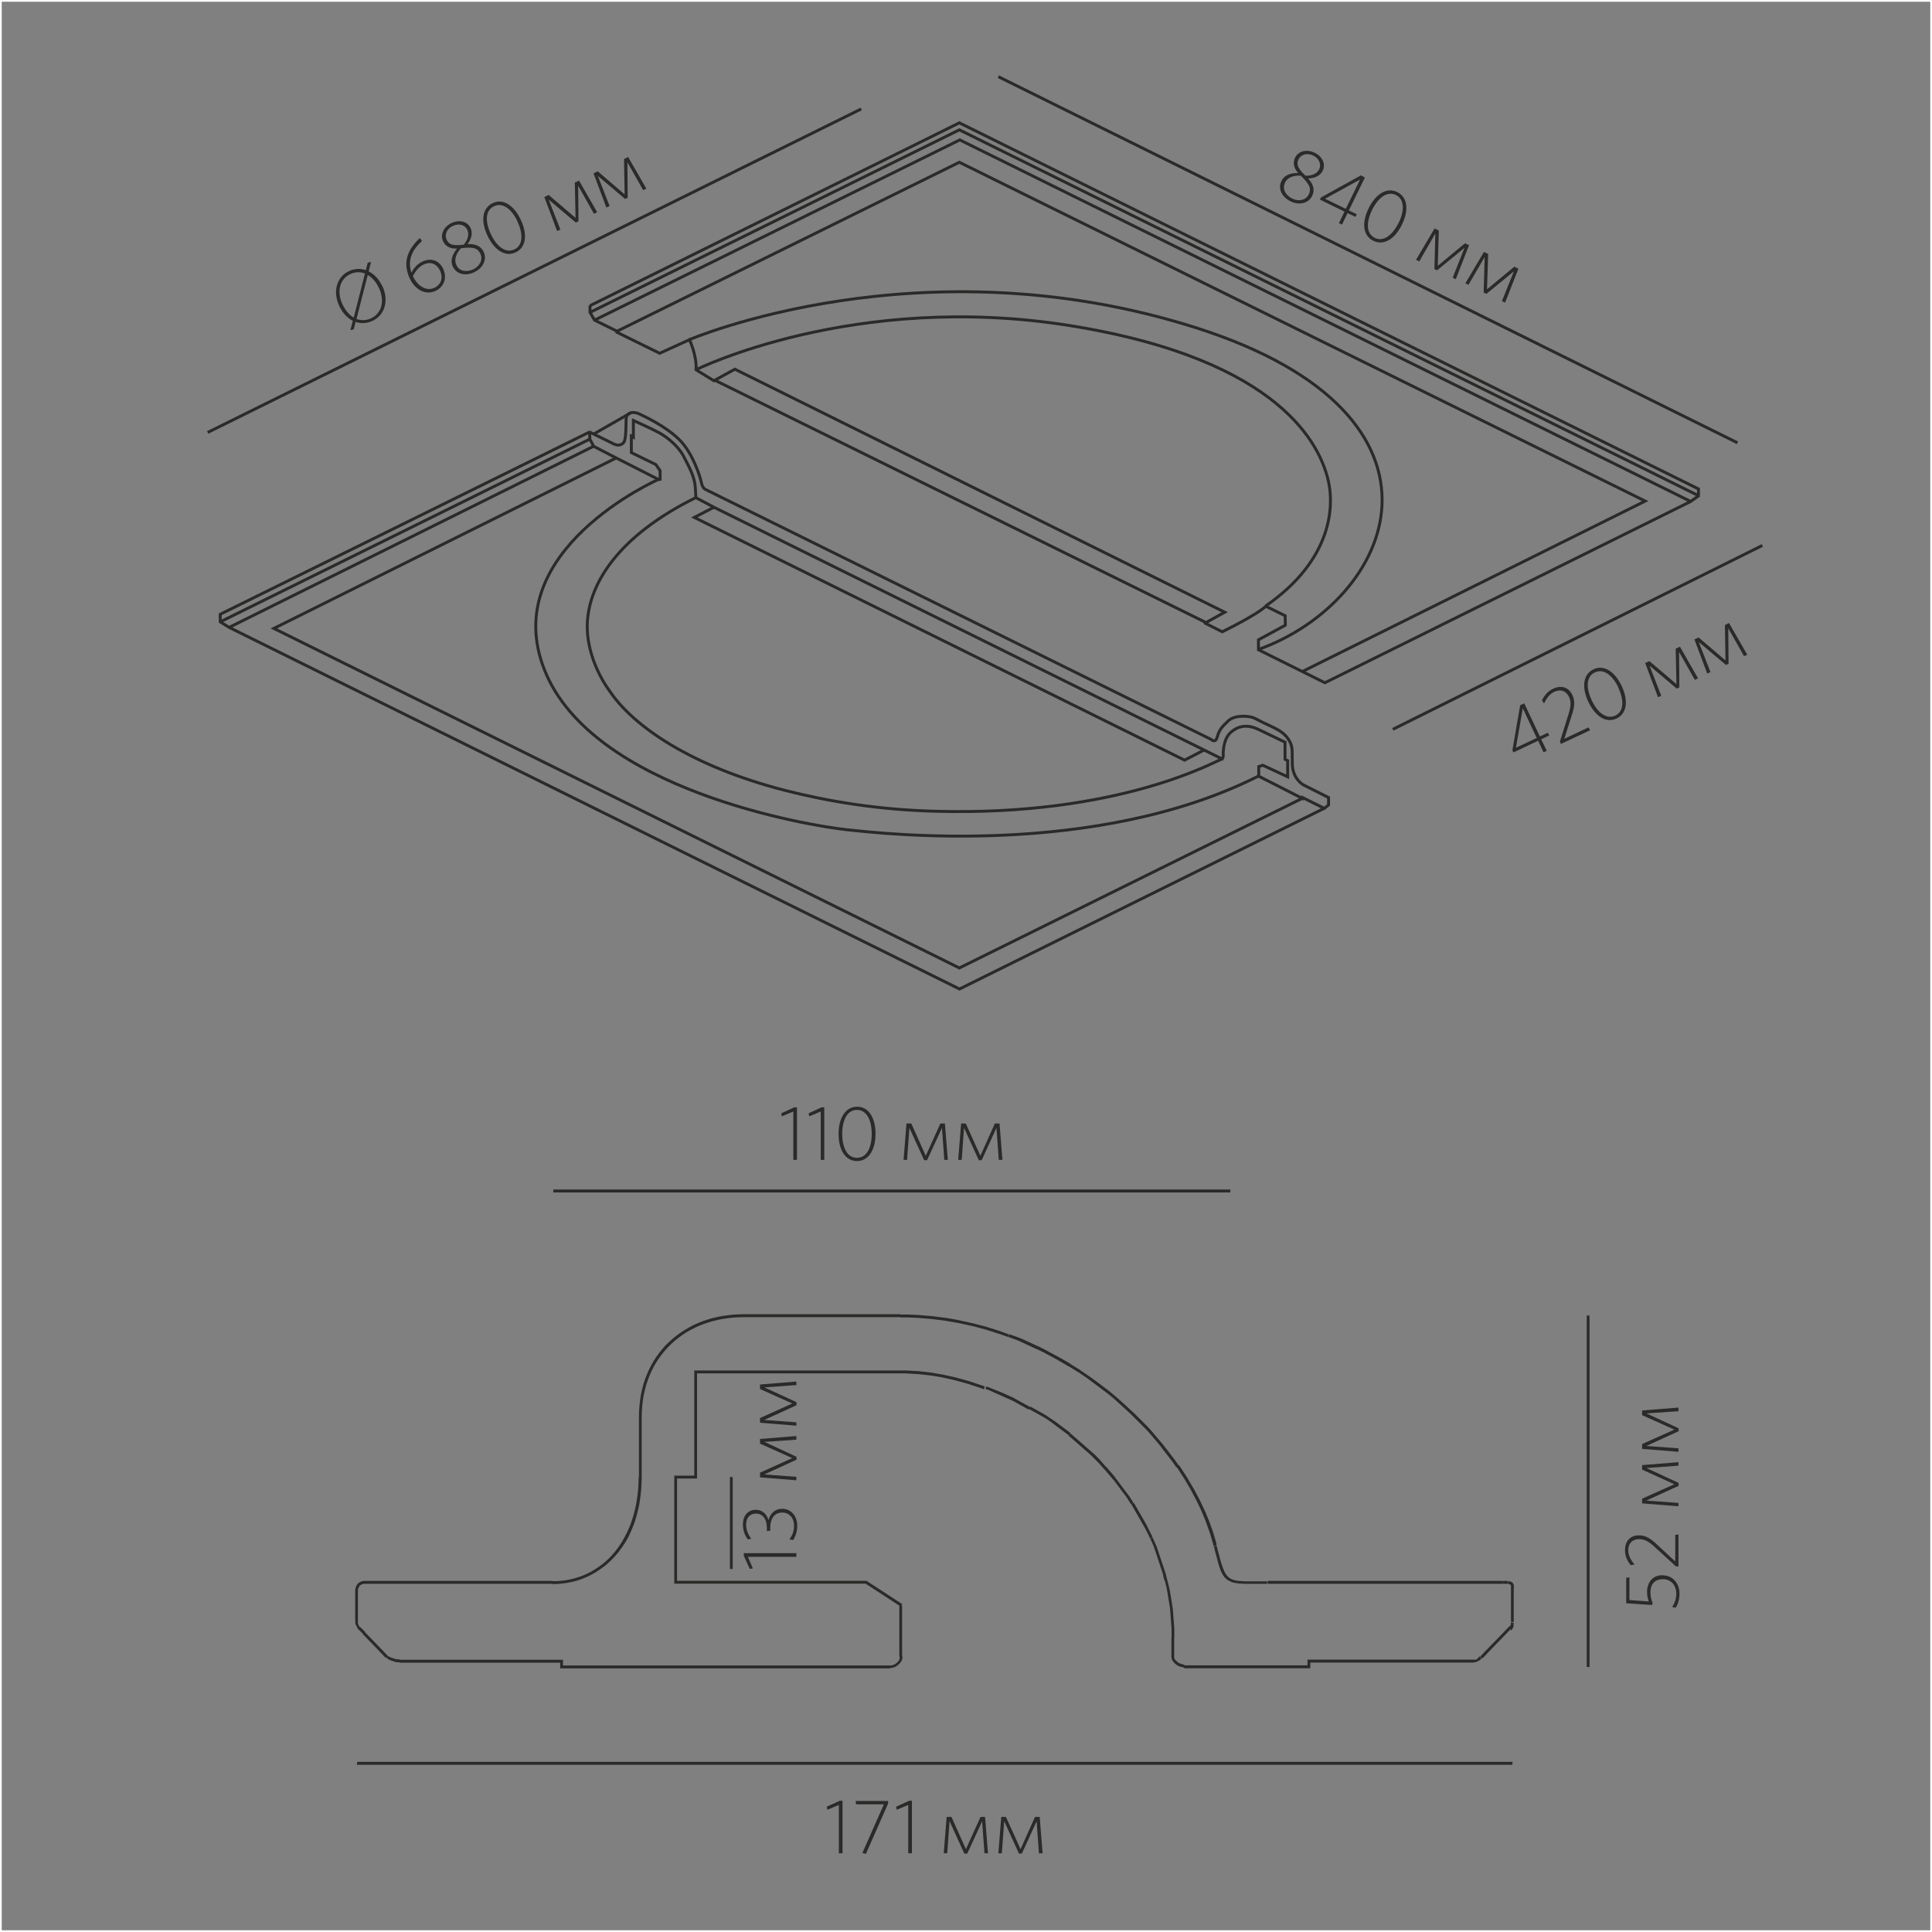 <?xml version="1.0" encoding="UTF-8"?>
<!DOCTYPE svg PUBLIC "-//W3C//DTD SVG 1.1//EN" "http://www.w3.org/Graphics/SVG/1.1/DTD/svg11.dtd">
<!-- Creator: CorelDRAW X6 -->
<svg xmlns="http://www.w3.org/2000/svg" xml:space="preserve" width="132.292mm" height="132.292mm" version="1.1" style="shape-rendering:geometricPrecision; text-rendering:geometricPrecision; image-rendering:optimizeQuality; fill-rule:evenodd; clip-rule:evenodd"
viewBox="0 0 13229 13229"
 xmlns:xlink="http://www.w3.org/1999/xlink">
 <rect x="0" y="0" width="13229" height="13229" fill="#808080" stroke="none"/>
 <defs>
  <style type="text/css">
   <![CDATA[
    .str0 {stroke:#2B2A29;stroke-width:20}
    .str1 {stroke:white;stroke-width:23.81}
    .fil0 {fill:none}
    .fil3 {fill:none;fill-rule:nonzero}
    .fil2 {fill:#2B2A29;fill-rule:nonzero}
    .fil1 {fill:#2B2A29;fill-rule:nonzero}
   ]]>
  </style>
 </defs>
 <g id="Слой_x0020_2">
  <g id="_1019822592">
   <path class="fil0 str0" d="M4037 2958l2 49 26 49 155 80 289 147 11 -1 0 -59 -29 -42 -168 -82 0 -113 14 8 0 -115c0,0 131,59 180,86 49,27 128,89 165,161 37,72 75,140 79,211 4,71 4,71 4,71l125 66 3479 1723c0,0 8,-12 7,-25 -1,-13 -2,-108 49,-155 51,-47 114,-60 193,-22 79,38 181,87 181,87l0 117 18 9 0 111 -170 -79 -28 9 0 66 299 152 1 -6 149 74 29 -23 0 -51c0,0 -144,-73 -169,-85 -25,-12 -76,-58 -79,-140 -3,-82 6,-118 -19,-161 -25,-43 -51,-67 -133,-105 -82,-37 -88,-45 -116,-56 -27,-11 -124,-22 -171,22 -47,44 -63,66 -75,110 -12,44 -36,21 -42,17 -6,-4 -3453,-1707 -3465,-1713 -11,-6 -22,-24 -26,-48 -4,-24 -56,-202 -155,-296 -98,-94 -242,-158 -268,-171 -25,-13 -92,-26 -92,41 -1,67 -1,142 -19,157 -18,16 -38,22 -73,3 -35,-18 -161,-79 -161,-79z"/>
   <line class="fil0 str0" x1="4317" y1="2828" x2="4065" y2= "2972" />
   <polyline class="fil0 str0" points="4037,2958 1508,4206 1508,4258 1569,4296 6570,6772 9069,5534 "/>
   <polyline class="fil0 str0" points="8918,5466 6569,6628 1875,4303 4219,3136 "/>
   <line class="fil0 str0" x1="4038" y1="3007" x2="1508" y2= "4258" />
   <line class="fil0 str0" x1="1569" y1="4296" x2="4064" y2= "3056" />
   <polyline class="fil0 str0" points="4889,3473 4754,3543 8111,5205 8246,5135 "/>
   <path class="fil0 str0" d="M4508 3283c0,0 -1106,486 -779,1306 327,821 1818,1066 2067,1092 249,27 1709,195 2823,-368"/>
   <path class="fil0 str0" d="M4765 3407c-539,266 -729,593 -743,852 -14,259 152,472 152,472 163,244 563,517 1201,681 294,75 638,133 1033,143 1250,34 1910,-340 1962,-360"/>
   <path class="fil0 str0" d="M4040 2091l0 48 31 53 154 76 -1 7 293 144 204 -93c0,0 52,110 45,206l122 75 12 -1 3348 1652 4 9 117 59c0,0 227,-110 299,-175 55,28 132,65 132,65l1 65 -184 100 0 68 455 226 2502 -1240 56 -39 0 -48 -5061 -2507 -2529 1252z"/>
   <polyline class="fil0 str0" points="4040,2139 6569,889 11630,3394 "/>
   <polyline class="fil0 str0" points="11575,3433 6572,958 4071,2192 "/>
   <polyline class="fil0 str0" points="4225,2268 6569,1111 11265,3431 8920,4597 "/>
   <polyline class="fil0 str0" points="4888,2607 5032,2528 8386,4192 8252,4266 "/>
   <path class="fil0 str0" d="M4720 2326c0,0 1582,-680 3466,-83 952,302 1296,776 1277,1215 -19,429 -386,824 -846,989"/>
   <path class="fil0 str0" d="M4765 2532c0,0 1080,-538 2558,-303 1477,236 1713,845 1766,1037 53,191 37,565 -422,883"/>
  </g>
  <g>
   <path class="fil1" d="M10289 10845l-1609 0 0 -20 1609 0 0 0 0 20zm35 -20l0 20 0 0 -3 0 -3 0 -3 0 -2 0 -2 0 -2 0 -2 0 -1 0 -1 0 -1 0 -1 0 -1 0 -1 0 0 0 0 0 0 0 0 0 0 0 0 0 0 0 0 0 0 0 -1 0 0 0 -1 0 -1 0 -1 0 -1 0 -1 0 -1 0 -2 0 -2 0 0 -20 2 0 2 0 1 0 1 0 1 0 1 0 1 0 1 0 1 0 0 0 0 0 0 0 0 0 0 0 0 0 0 0 0 0 0 0 1 0 1 0 1 0 1 0 1 0 1 0 1 0 2 0 2 0 2 0 2 0 3 0 3 0 3 0 0 0zm41 49l-19 0 0 0 0 -1 0 -1 0 -1 0 -1 0 -1 0 -1 0 -1 0 -1 0 -1 0 -1 0 -1 0 -1 0 -1 0 -1 0 -1 0 -1 0 -1 0 -1 0 -1 -1 -1 -1 -1 -1 -1 -1 -1 -1 -1 -1 -1 -1 -1 -2 -1 -2 0 -2 0 -2 0 -2 0 -3 0 0 -20 4 0 3 0 3 0 3 1 3 1 3 1 3 1 2 1 2 1 2 2 2 2 2 2 2 2 1 2 1 2 1 2 1 2 1 2 1 2 0 2 0 2 0 2 0 2 0 2 0 2 0 2 0 2 0 2 0 2 0 1 0 1 0 1 0 0zm-19 26l0 -26 19 0 0 26 0 0 -19 0zm0 188l0 -188 19 0 0 188 0 0 -19 0zm19 19l-19 -2 0 0 0 -1 0 -1 0 -1 0 -1 0 -1 0 -1 0 -1 0 -1 0 0 0 0 0 -1 0 0 0 0 0 -1 0 -1 0 0 0 0 0 -1 0 -1 0 -1 0 -1 0 -1 0 -1 0 -1 0 -1 0 -1 0 -1 0 -1 0 -1 0 -1 0 -1 0 -1 19 0 0 0 0 0 0 1 0 1 0 0 0 0 0 1 0 1 0 1 0 1 0 1 0 1 0 1 0 1 0 1 0 1 0 1 0 1 0 1 0 1 0 1 0 1 0 1 0 1 0 1 0 1 0 1 0 1 0 1 0 1 0 1 0 1 0 0zm0 0l0 0 0 1 0 -1zm-20 48l-14 -14 0 0 1 -1 1 -1 1 -1 1 -1 1 -1 1 -1 1 -1 1 -1 1 -1 1 -1 1 -1 1 -1 1 -1 1 -1 0 -1 0 -1 0 -1 0 -1 0 -1 0 -1 0 -1 0 -1 0 -1 0 -1 0 -1 0 -1 0 -1 0 -1 0 -1 0 -1 0 -1 0 -1 19 2 0 2 0 2 0 2 0 2 0 2 0 2 0 2 0 2 0 2 0 2 0 2 0 2 0 2 -1 2 -1 2 -1 2 -1 2 -1 2 -1 2 -1 2 -1 2 -1 2 -1 1 -1 1 -1 1 -1 1 -1 1 -1 1 -1 1 -1 1 -1 1 -1 1 0 0zm0 0l0 0 4 -5 -4 5zm-32 4l18 -19 14 14 -18 19 -14 -14zm-155 160l155 -160 14 14 -155 160 0 0 -14 -14zm-9 38l-13 -15 0 0 1 -1 1 -1 1 -1 1 -1 1 -1 1 -1 1 -1 1 -1 1 -1 1 -1 1 -1 1 -1 1 -1 1 -1 1 -1 1 -1 1 -1 1 -1 1 -1 1 -1 1 -1 1 -1 1 -1 1 -1 1 -1 1 -1 1 -1 1 -1 1 -1 1 -1 1 -1 1 -1 14 14 -1 1 -1 1 -1 1 -1 1 -1 1 -1 1 -1 1 -1 1 -1 1 -1 1 -1 1 -1 1 -1 1 -1 1 -1 1 -1 1 -1 1 -1 1 -1 1 -1 1 -1 1 -1 1 -1 1 -1 1 -1 1 -1 1 -1 1 -1 1 -1 1 -1 1 -1 1 -1 1 0 0zm-56 27l0 -20 0 0 2 0 2 0 2 0 2 0 2 0 2 0 2 0 1 0 1 0 1 -1 1 -1 1 -1 1 -1 1 -1 1 -1 1 -1 1 -1 1 -1 1 -1 1 -1 1 -1 1 -1 1 -1 1 -1 1 -1 1 -1 1 -1 1 -1 1 -1 1 -1 1 -1 1 -1 13 15 -1 1 -1 1 -1 1 -1 1 -1 1 -1 1 -1 1 -1 1 -1 1 -1 1 -1 1 -1 1 -2 1 -2 1 -2 1 -2 1 -2 1 -2 1 -2 1 -2 1 -2 1 -2 1 -2 1 -2 1 -2 1 -2 1 -2 0 -2 0 -2 0 -2 0 -2 0 -3 0 0 0zm-36 -20l36 0 0 20 -36 0 0 0 0 -20zm-1094 0l1094 0 0 20 -1094 0 -10 -10 10 -10zm-10 10l0 -10 10 0 -10 10zm0 39l0 -39 19 0 0 39 -10 10 -10 -10zm19 0l0 10 -10 0 10 -10zm-864 10l0 -20 0 0 28 0 27 0 27 0 27 0 27 0 27 0 27 0 27 0 27 0 27 0 27 0 27 0 27 0 27 0 27 0 26 0 26 0 26 0 26 0 26 0 26 0 26 0 26 0 26 0 26 0 26 0 26 0 26 0 27 0 27 0 27 0 27 0 0 20 -27 0 -27 0 -27 0 -27 0 -26 0 -26 0 -26 0 -26 0 -26 0 -26 0 -26 0 -26 0 -26 0 -26 0 -26 0 -26 0 -26 0 -27 0 -27 0 -27 0 -27 0 -27 0 -27 0 -27 0 -27 0 -27 0 -27 0 -27 0 -27 0 -27 0 -27 0 -28 0 0 0zm-87 -77l19 0 0 0 0 2 0 2 0 2 1 2 1 2 1 3 1 2 1 2 2 2 2 2 2 2 2 2 2 2 2 2 2 2 2 2 3 2 3 2 3 2 3 2 3 2 3 1 3 1 3 1 3 1 3 1 3 1 3 1 3 1 3 0 3 0 3 0 0 20 -4 0 -4 0 -4 -1 -4 -1 -4 -1 -4 -1 -4 -1 -4 -1 -4 -2 -4 -2 -4 -2 -3 -2 -3 -2 -3 -2 -3 -2 -3 -2 -3 -3 -3 -3 -3 -3 -3 -3 -3 -3 -2 -3 -2 -3 -2 -3 -2 -3 -2 -4 -1 -4 -1 -4 -1 -4 -1 -4 0 -4 0 -4 0 0zm19 -130l0 130 -19 0 0 -130 0 0 19 0zm-68 -399l19 -5 0 0 3 12 3 12 3 12 3 12 3 12 3 12 2 12 2 12 2 12 2 12 2 12 2 12 2 13 2 13 2 13 2 13 2 13 1 13 1 13 1 13 1 13 1 13 1 13 1 13 1 13 1 13 1 13 0 13 0 13 0 13 0 13 0 13 -19 0 0 -13 0 -13 0 -13 0 -13 0 -13 -1 -13 -1 -13 -1 -13 -1 -13 -1 -13 -1 -13 -1 -13 -1 -13 -1 -13 -1 -13 -1 -13 -2 -12 -2 -12 -2 -12 -2 -12 -2 -12 -2 -12 -2 -12 -2 -12 -2 -12 -2 -12 -2 -12 -3 -12 -3 -12 -3 -12 -3 -12 -3 -12 0 0zm-98 -282l18 -8 0 0 4 9 4 9 4 9 4 9 4 9 4 9 4 9 3 9 3 9 3 9 3 9 3 9 3 9 3 9 3 9 3 9 3 9 3 9 3 9 3 9 3 9 3 9 3 9 3 9 3 9 3 9 3 9 3 9 2 9 2 9 2 9 2 9 -19 5 -2 -9 -2 -9 -2 -9 -2 -9 -2 -9 -3 -9 -3 -9 -3 -9 -3 -9 -3 -9 -3 -9 -3 -9 -3 -9 -3 -9 -3 -9 -3 -9 -3 -9 -3 -9 -3 -9 -3 -9 -3 -9 -3 -9 -3 -9 -3 -9 -3 -9 -3 -9 -4 -9 -4 -9 -4 -9 -4 -9 -4 -8 -4 -8 0 0zm-127 -234l16 -11 0 0 5 7 4 7 4 7 4 7 4 7 4 7 4 7 4 7 4 7 4 7 4 7 4 7 4 7 4 7 4 7 4 7 4 7 4 7 4 7 4 7 4 7 4 8 4 8 4 8 4 8 4 8 4 8 4 8 4 8 4 8 4 8 3 8 -18 8 -3 -8 -3 -8 -4 -8 -4 -8 -4 -8 -4 -8 -4 -8 -4 -8 -4 -7 -4 -7 -4 -7 -4 -7 -4 -7 -4 -7 -4 -7 -4 -7 -4 -7 -4 -7 -4 -7 -4 -7 -4 -7 -4 -7 -4 -7 -4 -7 -4 -7 -4 -7 -4 -7 -4 -7 -4 -7 -4 -7 -4 -7 -4 -7 0 0zm-188 -244l14 -14 0 0 7 7 6 7 6 7 6 7 6 7 6 7 6 7 6 7 6 7 6 8 6 8 6 8 6 8 6 8 6 8 6 8 6 8 6 8 6 8 6 8 6 8 6 8 6 8 6 8 6 8 6 8 6 8 5 8 5 8 5 8 5 8 5 8 -16 11 -5 -8 -5 -8 -5 -8 -5 -8 -5 -8 -5 -8 -6 -8 -6 -8 -6 -8 -6 -8 -6 -8 -6 -8 -6 -8 -6 -8 -6 -8 -6 -8 -6 -8 -6 -8 -6 -8 -6 -8 -6 -7 -6 -7 -6 -7 -6 -7 -6 -7 -6 -7 -6 -7 -6 -7 -6 -7 -6 -7 -6 -7 -6 -7 0 0zm-242 -226l12 -16 0 0 8 6 8 7 8 7 8 7 8 7 8 7 8 7 8 7 8 7 8 7 8 7 8 7 8 7 8 7 8 7 8 7 8 7 8 7 8 7 8 7 8 7 7 7 7 7 7 7 7 7 7 8 7 8 7 8 7 8 7 8 7 8 7 8 -14 14 -7 -8 -7 -8 -7 -8 -7 -8 -7 -8 -7 -7 -7 -7 -7 -7 -7 -7 -7 -7 -7 -7 -7 -7 -7 -7 -8 -7 -8 -7 -8 -7 -8 -7 -8 -7 -8 -7 -8 -7 -8 -7 -8 -7 -8 -7 -8 -7 -8 -7 -8 -7 -8 -7 -8 -7 -8 -7 -8 -7 -8 -6 -8 -6 0 0zm-271 -182l9 -18 0 0 9 5 9 5 9 5 9 5 9 5 9 5 9 5 9 5 9 5 9 5 9 5 9 6 9 6 9 6 9 6 9 6 9 6 9 6 9 6 8 6 8 6 8 6 8 6 8 6 8 6 8 6 8 6 8 6 8 6 8 6 8 6 8 6 -12 16 -8 -6 -8 -6 -8 -6 -8 -6 -8 -6 -8 -6 -8 -6 -8 -6 -8 -6 -8 -6 -8 -6 -8 -6 -8 -6 -8 -6 -8 -6 -8 -6 -9 -6 -9 -6 -9 -6 -9 -6 -9 -5 -9 -5 -9 -5 -9 -5 -9 -5 -9 -5 -9 -5 -9 -5 -9 -5 -9 -5 -9 -5 -9 -5 0 0zm-298 -137l6 -19 0 0 10 4 10 4 10 4 10 4 10 4 10 4 10 4 10 4 10 4 10 4 10 4 9 4 9 4 9 4 9 4 9 4 9 4 9 4 9 4 9 5 9 5 9 5 9 5 9 5 9 5 9 5 9 5 9 5 9 5 9 5 9 5 9 5 -9 18 -9 -5 -9 -5 -9 -5 -9 -5 -9 -5 -9 -5 -9 -5 -9 -5 -9 -5 -9 -5 -9 -5 -9 -5 -9 -4 -9 -4 -9 -4 -9 -4 -9 -4 -9 -4 -9 -4 -9 -4 -9 -4 -9 -4 -9 -4 -9 -4 -9 -4 -9 -4 -9 -4 -9 -4 -9 -4 -9 -4 -9 -4 -10 -3 0 0zm-581 -108l0 -20 0 0 18 0 18 0 18 1 18 1 18 1 18 1 18 1 18 2 18 2 18 2 18 2 18 3 18 3 18 3 18 3 18 3 18 4 18 4 18 4 18 4 18 4 18 5 18 5 18 5 18 5 18 5 18 6 18 6 18 6 18 6 18 6 18 7 -6 19 -18 -7 -18 -6 -18 -6 -18 -6 -18 -6 -18 -6 -18 -5 -18 -5 -18 -5 -18 -5 -18 -5 -18 -4 -18 -4 -18 -4 -18 -4 -18 -4 -18 -3 -18 -3 -18 -3 -18 -3 -18 -2 -18 -2 -18 -2 -18 -2 -18 -2 -18 -1 -18 -1 -18 -1 -18 -1 -18 -1 -18 0 -18 0 0 0zm-186 -20l186 0 0 20 -186 0 0 0 0 -20zm-1217 0l1217 0 0 20 -1217 0 -10 -10 10 -10zm-10 10l0 -10 10 0 -10 10zm0 720l0 -720 19 0 0 720 -10 10 -10 -10zm19 0l0 10 -10 0 10 -10zm-146 -10l137 0 0 20 -137 0 -10 -10 10 -10zm-10 10l0 -10 10 0 -10 10zm0 720l0 -720 19 0 0 720 -10 10 -10 -10zm10 10l-10 0 0 -10 10 10zm1304 0l-1304 0 0 -20 1304 0 5 2 -5 19zm0 -20l3 0 2 2 -5 -2zm231 173l-236 -154 10 -17 236 154 5 9 -15 9zm10 -17l5 3 0 6 -5 -9zm5 334l-19 0 0 0 0 -10 0 -10 0 -10 0 -10 0 -10 0 -10 0 -10 0 -10 0 -10 0 -10 0 -10 0 -10 0 -10 0 -10 0 -10 0 -10 0 -10 0 -10 0 -10 0 -10 0 -10 0 -10 0 -10 0 -10 0 -10 0 -10 0 -10 0 -10 0 -10 0 -10 0 -10 0 -10 19 0 0 10 0 10 0 10 0 10 0 10 0 10 0 10 0 10 0 10 0 10 0 10 0 10 0 10 0 10 0 10 0 10 0 10 0 10 0 10 0 10 0 10 0 10 0 10 0 10 0 10 0 10 0 10 0 10 0 10 0 10 0 10 0 10 0 0zm0 32l-19 0 0 0 0 -1 0 -1 0 -1 0 -1 0 -1 0 -1 0 -1 0 -1 0 -1 0 -1 0 -1 0 -1 0 -1 0 -1 0 -1 0 -1 0 -1 0 -1 0 -1 0 -1 0 -1 0 -1 0 -1 0 -1 0 -1 0 -1 0 -1 0 -1 0 -1 0 -1 0 -1 0 -1 19 0 0 1 0 1 0 1 0 1 0 1 0 1 0 1 0 1 0 1 0 1 0 1 0 1 0 1 0 1 0 1 0 1 0 1 0 1 0 1 0 1 0 1 0 1 0 1 0 1 0 1 0 1 0 1 0 1 0 1 0 1 0 1 0 1 0 0zm0 0l0 0 0 0 0 0zm-82 78l0 -20 0 0 3 0 3 0 3 0 3 -1 3 -1 3 -1 3 -1 3 -1 3 -1 3 -1 3 -2 3 -2 3 -2 3 -2 2 -2 2 -2 2 -2 2 -2 2 -2 2 -2 2 -2 2 -2 2 -3 1 -3 1 -3 1 -3 1 -3 1 -3 1 -3 0 -3 0 -3 0 -3 19 0 0 4 0 4 -1 4 -1 4 -1 4 -1 4 -2 4 -2 3 -2 3 -2 3 -2 3 -2 3 -3 3 -3 3 -3 3 -3 3 -3 3 -3 2 -3 2 -3 2 -3 2 -3 2 -3 2 -3 2 -4 1 -4 1 -4 1 -4 1 -4 1 -4 1 -4 0 -4 0 0 0zm-2250 -20l2250 0 0 20 -2250 0 -10 -10 10 -10zm0 20l-10 0 0 -10 10 10zm10 -49l0 39 -19 0 0 -39 10 -10 10 10zm-10 -10l10 0 0 10 -10 -10zm-1047 20l0 -20 0 0 34 0 33 0 33 0 33 0 33 0 33 0 33 0 33 0 33 0 32 0 32 0 32 0 32 0 32 0 32 0 32 0 32 0 32 0 32 0 32 0 32 0 32 0 32 0 33 0 33 0 33 0 33 0 33 0 33 0 33 0 33 0 34 0 0 20 -34 0 -33 0 -33 0 -33 0 -33 0 -33 0 -33 0 -33 0 -33 0 -32 0 -32 0 -32 0 -32 0 -32 0 -32 0 -32 0 -32 0 -32 0 -32 0 -32 0 -32 0 -32 0 -32 0 -33 0 -33 0 -33 0 -33 0 -33 0 -33 0 -33 0 -33 0 -34 0 0 0zm-63 0l0 -20 0 0 2 0 2 0 2 0 2 0 2 0 2 0 2 0 2 0 2 0 2 0 2 0 2 0 2 0 2 0 2 0 2 0 2 0 2 0 2 0 2 0 2 0 2 0 2 0 2 0 2 0 2 0 2 0 2 0 2 0 2 0 2 0 2 0 0 20 -2 0 -2 0 -2 0 -2 0 -2 0 -2 0 -2 0 -2 0 -2 0 -2 0 -2 0 -2 0 -2 0 -2 0 -2 0 -2 0 -2 0 -2 0 -2 0 -2 0 -2 0 -2 0 -2 0 -2 0 -2 0 -2 0 -2 0 -2 0 -2 0 -2 0 -2 0 -2 0 0 0zm-92 -32l14 -14 0 0 1 1 2 1 2 1 2 1 2 1 2 1 2 1 2 1 2 1 2 1 3 1 3 1 3 1 3 1 3 1 3 1 3 1 3 1 3 1 3 1 3 1 3 1 3 1 3 0 3 0 3 0 3 0 3 0 2 0 2 0 2 0 2 0 0 20 -3 0 -3 0 -3 0 -3 0 -3 0 -3 0 -3 0 -3 0 -3 -1 -3 -1 -3 -1 -3 -1 -3 -1 -3 -1 -3 -1 -3 -1 -3 -1 -3 -1 -3 -1 -3 -1 -3 -1 -3 -1 -3 -1 -3 -1 -3 -2 -3 -2 -3 -2 -3 -2 -2 -2 -2 -2 -2 -2 -2 -2 0 0zm-28 -57l41 43 -14 14 -41 -43 0 0 14 -14zm-117 -121l117 121 -14 14 -117 -121 14 -14 0 0zm0 0l0 0 0 0 0 0zm-45 -21l15 -12 0 0 1 1 1 1 1 1 1 1 1 1 1 1 1 1 1 1 1 1 1 1 1 1 1 1 1 1 1 1 1 1 1 1 1 1 1 1 1 1 1 1 1 1 1 1 1 1 1 1 1 1 1 1 1 1 1 1 1 1 1 1 1 1 1 1 -14 14 -1 -1 -1 -1 -1 -1 -1 -1 -1 -1 -1 -1 -1 -1 -1 -1 -1 -1 -1 -1 -1 -1 -1 -1 -1 -1 -1 -1 -1 -1 -1 -1 -1 -1 -1 -1 -1 -1 -1 -1 -1 -1 -1 -1 -1 -1 -1 -1 -1 -1 -1 -1 -1 -1 -1 -1 -1 -1 -1 -1 -1 -1 -1 -1 0 0zm-21 -60l19 0 0 0 0 2 0 2 0 2 0 2 0 2 0 2 0 2 0 2 0 2 0 2 0 2 0 2 1 2 1 2 1 2 1 2 1 2 1 2 1 2 1 2 1 2 1 1 1 1 1 1 1 1 1 1 1 1 1 1 1 1 1 1 1 1 1 1 -15 12 -1 -1 -1 -1 -1 -1 -1 -1 -1 -1 -1 -2 -1 -2 -1 -2 -1 -2 -1 -2 -1 -2 -1 -2 -1 -2 -1 -2 -1 -2 -1 -2 -1 -2 -1 -2 -1 -2 -1 -2 -1 -2 -1 -2 -1 -2 0 -2 0 -2 0 -2 0 -2 0 -2 0 -2 0 -2 0 -2 0 -2 0 0zm19 -41l0 41 -19 0 0 -41 0 0 19 0zm0 -122l0 122 -19 0 0 -122 0 0 19 0zm0 -29l0 29 -19 0 0 -29 0 0 19 0zm49 -77l0 20 0 0 -3 0 -3 0 -3 0 -3 0 -3 1 -3 1 -2 1 -2 1 -2 1 -2 1 -2 1 -2 1 -2 1 -2 1 -2 2 -2 2 -1 2 -1 2 -1 2 -1 2 -1 2 -1 2 -1 2 -1 3 -1 3 -1 3 -1 3 0 3 0 3 0 3 0 4 0 4 -19 0 0 -4 0 -4 0 -4 0 -4 1 -4 1 -4 1 -4 1 -4 1 -4 1 -3 1 -3 2 -3 2 -3 2 -3 2 -3 2 -3 2 -2 2 -2 3 -2 3 -2 3 -2 3 -2 3 -2 3 -1 3 -1 3 -1 3 -1 4 -1 4 -1 4 0 4 0 4 0 0 0zm63 0l0 20 0 0 -2 0 -2 0 -2 0 -2 0 -2 0 -2 0 -2 0 -2 0 -2 0 -2 0 -2 0 -2 0 -2 0 -2 0 -2 0 -2 0 -2 0 -2 0 -2 0 -2 0 -2 0 -2 0 -2 0 -2 0 -2 0 -2 0 -2 0 -2 0 -2 0 -2 0 -2 0 -2 0 0 -20 2 0 2 0 2 0 2 0 2 0 2 0 2 0 2 0 2 0 2 0 2 0 2 0 2 0 2 0 2 0 2 0 2 0 2 0 2 0 2 0 2 0 2 0 2 0 2 0 2 0 2 0 2 0 2 0 2 0 2 0 2 0 2 0 0 0zm1223 0l0 20 0 0 -42 0 -42 0 -41 0 -41 0 -40 0 -40 0 -40 0 -39 0 -39 0 -39 0 -39 0 -38 0 -38 0 -38 0 -38 0 -38 0 -37 0 -37 0 -37 0 -37 0 -37 0 -37 0 -37 0 -37 0 -37 0 -37 0 -37 0 -37 0 -37 0 -37 0 -37 0 -37 0 0 -20 37 0 37 0 37 0 37 0 37 0 37 0 37 0 37 0 37 0 37 0 37 0 37 0 37 0 37 0 37 0 37 0 38 0 38 0 38 0 38 0 38 0 39 0 39 0 39 0 39 0 40 0 40 0 40 0 41 0 41 0 42 0 42 0 0 0zm589 -712l19 0 0 0 -1 41 -2 40 -4 39 -5 38 -6 37 -8 36 -9 35 -10 34 -12 33 -13 32 -14 31 -15 30 -17 28 -18 27 -19 26 -20 25 -21 23 -22 22 -23 21 -24 19 -25 18 -26 17 -26 15 -27 14 -28 12 -29 11 -29 9 -30 7 -31 6 -31 4 -32 3 -33 1 0 -20 32 -1 31 -2 30 -4 30 -6 29 -7 28 -9 28 -10 27 -12 26 -13 25 -15 25 -16 24 -17 23 -19 22 -20 21 -21 20 -23 19 -24 18 -25 17 -26 16 -28 15 -29 14 -30 13 -31 11 -32 10 -33 9 -34 8 -35 6 -36 5 -37 4 -38 2 -39 1 -40 0 0zm19 -411l0 411 -19 0 0 -411 0 0 19 0zm699 -703l0 20 0 0 -37 1 -36 2 -36 4 -35 5 -34 7 -34 8 -33 10 -32 11 -31 12 -30 14 -29 15 -28 16 -27 18 -26 19 -25 20 -24 22 -23 23 -22 24 -20 25 -19 26 -18 27 -17 29 -15 30 -14 31 -12 32 -11 33 -9 34 -8 35 -6 36 -4 37 -3 38 -1 39 -19 0 1 -40 3 -39 4 -38 6 -37 8 -36 9 -35 11 -34 13 -33 14 -32 16 -31 17 -30 18 -28 20 -27 21 -26 22 -25 24 -23 25 -22 26 -21 27 -20 28 -18 29 -17 30 -16 31 -14 32 -13 33 -11 34 -10 34 -8 35 -7 36 -5 37 -4 37 -2 38 -1 0 0zm1073 0l0 20 0 0 -44 0 -42 0 -41 0 -40 0 -39 0 -38 0 -37 0 -36 0 -35 0 -34 0 -33 0 -33 0 -32 0 -32 0 -31 0 -31 0 -31 0 -30 0 -30 0 -30 0 -30 0 -30 0 -30 0 -30 0 -30 0 -31 0 -31 0 -31 0 -32 0 -32 0 -33 0 -34 0 0 -20 34 0 33 0 32 0 32 0 31 0 31 0 31 0 30 0 30 0 30 0 30 0 30 0 30 0 30 0 30 0 31 0 31 0 31 0 32 0 32 0 33 0 33 0 34 0 35 0 36 0 37 0 38 0 39 0 40 0 41 0 42 0 44 0 0 0zm744 137l-7 19 0 0 -22 -8 -22 -8 -22 -7 -22 -7 -22 -7 -22 -7 -22 -7 -22 -6 -22 -6 -23 -6 -23 -6 -23 -5 -23 -5 -23 -5 -23 -5 -23 -4 -23 -4 -23 -4 -23 -4 -23 -3 -23 -3 -24 -3 -24 -3 -24 -2 -24 -2 -24 -2 -24 -2 -24 -1 -24 -1 -24 -1 -24 0 -24 0 0 -20 24 0 24 0 24 1 24 1 24 1 24 2 24 2 24 2 24 2 24 3 24 3 24 3 24 3 24 4 23 4 23 4 23 5 23 5 23 5 23 5 23 5 23 6 23 6 23 6 23 6 22 7 22 7 22 7 22 7 22 8 22 8 22 8 0 0zm417 203l-10 17 0 0 -12 -7 -12 -7 -12 -7 -12 -7 -12 -7 -12 -7 -12 -7 -13 -7 -13 -7 -13 -7 -13 -7 -13 -7 -13 -7 -13 -7 -13 -6 -13 -6 -13 -6 -13 -6 -13 -6 -13 -6 -13 -6 -13 -6 -13 -6 -13 -6 -13 -6 -13 -6 -13 -6 -13 -5 -13 -5 -14 -5 -14 -5 -14 -5 7 -19 14 5 14 5 14 5 14 5 14 5 14 6 13 6 13 6 13 6 13 6 13 6 13 6 13 6 13 6 13 6 13 6 13 6 13 7 13 7 13 7 13 7 13 7 13 7 13 7 13 7 13 7 13 7 12 7 12 7 12 7 12 7 12 7 0 0zm390 293l-13 15 0 0 -11 -10 -11 -10 -11 -10 -11 -10 -11 -10 -11 -10 -11 -10 -12 -10 -12 -10 -12 -10 -12 -9 -12 -9 -12 -9 -12 -9 -12 -9 -12 -9 -12 -9 -12 -9 -12 -9 -12 -9 -12 -9 -12 -9 -13 -9 -13 -9 -13 -9 -13 -9 -13 -8 -13 -8 -13 -8 -13 -8 -13 -8 -13 -8 10 -17 13 8 13 8 13 8 13 8 13 8 13 9 13 9 13 9 13 9 13 9 13 9 13 9 12 9 12 9 12 9 12 9 12 9 12 9 12 9 12 9 12 9 12 10 12 10 12 10 12 10 12 10 11 10 11 10 11 10 11 10 11 10 11 10 0 0zm354 404l-16 12 0 0 -9 -13 -9 -13 -9 -13 -10 -13 -10 -13 -10 -13 -10 -13 -10 -13 -10 -13 -10 -13 -10 -13 -10 -13 -11 -13 -11 -13 -11 -13 -11 -13 -11 -13 -11 -13 -11 -12 -11 -12 -12 -12 -12 -12 -12 -12 -12 -12 -12 -12 -12 -12 -12 -12 -12 -12 -12 -12 -13 -12 -13 -12 -13 -12 13 -15 13 12 13 12 13 12 13 12 12 12 12 12 12 12 12 12 12 12 12 12 12 12 12 12 12 13 11 13 11 13 11 13 11 13 11 13 11 13 11 13 11 13 10 13 10 13 10 13 10 13 10 13 10 13 10 13 10 13 9 13 9 13 9 13 0 0zm258 546l-19 5 0 0 -4 -17 -5 -17 -5 -17 -5 -17 -5 -17 -6 -17 -6 -17 -6 -17 -6 -17 -6 -17 -7 -17 -7 -17 -7 -17 -7 -17 -8 -17 -8 -17 -8 -17 -8 -17 -9 -17 -9 -17 -9 -17 -9 -17 -9 -17 -10 -17 -10 -17 -10 -17 -10 -17 -11 -17 -11 -17 -11 -17 -11 -17 -11 -17 16 -12 12 17 11 17 11 17 11 17 11 17 10 17 10 17 10 17 10 17 10 17 9 17 9 17 9 17 9 17 8 17 8 17 8 17 8 17 8 17 7 17 7 17 7 17 7 17 6 17 6 17 6 17 6 17 5 17 5 17 5 17 5 17 4 17 0 0zm347 243l0 20 0 0 -26 0 -25 0 -23 0 -22 0 -20 0 -19 0 -18 0 -16 -1 -15 -1 -14 -1 -13 -2 -12 -2 -12 -3 -11 -4 -10 -5 -10 -5 -9 -6 -8 -7 -8 -8 -7 -9 -6 -10 -6 -11 -6 -12 -5 -13 -5 -15 -5 -16 -5 -17 -5 -19 -5 -20 -6 -21 -6 -23 -6 -25 19 -5 6 25 6 23 6 21 5 20 5 18 5 17 5 15 5 14 5 13 5 11 5 10 6 9 6 8 6 7 7 6 7 5 8 5 9 4 9 3 10 3 11 2 12 2 14 1 15 1 16 1 17 0 19 0 20 0 22 0 23 0 25 0 26 0 0 0z"/>
  </g>
  <g>
   <path class="fil1" d="M4998 10743l19 0 0 1 0 1 0 1 0 0 0 0 0 0 0 0 0 0 0 0 0 0 0 0 0 0 0 0 0 0 0 0 0 0 0 0 0 0 0 0 0 0 0 0 0 0 0 0 0 0 0 0 0 0 0 0 0 0 0 0 0 0 0 0 -1 0 -1 0 0 0 0 0 0 0 0 0 0 0 0 0 0 0 0 0 0 0 0 0 0 0 0 0 0 0 0 0 0 0 0 0 0 0 0 0 0 0 0 0 0 0 0 0 0 0 0 0 0 0 0 0 0 0 0 0 0 -1 0 -1 0 -1zm19 -629l0 629 -19 0 0 -629 19 0zm0 0l-19 0 0 -1 0 -1 0 -1 0 0 0 0 0 0 0 0 0 0 0 0 0 0 0 0 0 0 0 0 0 0 0 0 0 0 0 0 0 0 0 0 0 0 0 0 0 0 0 0 0 0 0 0 0 0 0 0 0 0 0 0 0 0 0 0 1 0 1 0 0 0 0 0 0 0 0 0 0 0 0 0 0 0 0 0 0 0 0 0 0 0 0 0 0 0 0 0 0 0 0 0 0 0 0 0 0 0 0 0 0 0 0 0 0 0 0 0 0 0 0 0 0 0 0 0 0 1 0 1 0 1z"/>
  </g>
  <polygon class="fil2" points="5453,10635 5093,10635 5093,10653 5134,10743 5155,10739 5121,10660 5453,10660 "/>
  <path id="1" class="fil2" d="M5357 10331c-51,0 -81,31 -95,77 -12,-37 -38,-70 -87,-70 -49,0 -88,35 -88,101 0,41 13,74 33,101l24 -3c-20,-28 -35,-59 -35,-97 0,-50 28,-76 67,-76 45,0 75,35 75,98l0 22 23 -3 0 -15c0,-75 33,-109 83,-109 46,0 80,35 80,89 0,38 -10,64 -31,95l25 4c16,-24 28,-59 28,-98 0,-67 -43,-116 -103,-116z"/>
  <polygon id="2" class="fil2" points="5453,9833 5204,9853 5204,9885 5425,9984 5204,10084 5204,10116 5453,10136 5453,10112 5233,10096 5454,9995 5454,9975 5234,9873 5453,9858 "/>
  <polygon id="3" class="fil2" points="5453,9460 5204,9480 5204,9511 5425,9610 5204,9710 5204,9742 5453,9762 5453,9739 5233,9723 5454,9622 5454,9601 5234,9500 5453,9484 "/>
  <g>
   <path class="fil1" d="M10884 9008l-19 0 0 -1 0 -1 0 -1 0 0 0 0 0 0 0 0 0 0 0 0 0 0 0 0 0 0 0 0 0 0 0 0 0 0 0 0 0 0 0 0 0 0 0 0 0 0 0 0 0 0 0 0 0 0 0 0 0 0 0 0 0 0 0 0 1 0 1 0 0 0 0 0 0 0 0 0 0 0 0 0 0 0 0 0 0 0 0 0 0 0 0 0 0 0 0 0 0 0 0 0 0 0 0 0 0 0 0 0 0 0 0 0 0 0 0 0 0 0 0 0 0 0 0 0 0 1 0 1 0 1zm-19 2406l0 -2406 19 0 0 2406 -19 0zm0 0l19 0 0 1 0 1 0 1 0 0 0 0 0 0 0 0 0 0 0 0 0 0 0 0 0 0 0 0 0 0 0 0 0 0 0 0 0 0 0 0 0 0 0 0 0 0 0 0 0 0 0 0 0 0 0 0 0 0 0 0 0 0 0 0 -1 0 -1 0 0 0 0 0 0 0 0 0 0 0 0 0 0 0 0 0 0 0 0 0 0 0 0 0 0 0 0 0 0 0 0 0 0 0 0 0 0 0 0 0 0 0 0 0 0 0 0 0 0 0 0 0 0 0 0 0 0 -1 0 -1 0 -1z"/>
  </g>
  <g>
   <path class="fil1" d="M2445 12064l0 20 -1 0 0 0 0 0 0 0 0 0 0 0 0 0 0 0 0 0 0 0 0 0 0 0 0 0 0 0 0 0 0 0 0 0 0 0 0 0 0 0 0 0 0 0 0 0 0 0 0 0 0 0 0 0 0 0 0 0 0 -1 0 -1 0 -1 0 -1 0 -1 0 -1 0 0 0 0 0 0 0 0 0 0 0 0 0 0 0 0 0 0 0 0 0 0 0 0 0 0 0 0 0 0 0 0 0 0 0 0 0 0 0 0 0 0 0 0 0 0 0 0 0 0 0 0 0 0 0 0 1 0zm7911 20l-7911 0 0 -20 7911 0 0 20zm0 0l0 -20 1 0 0 0 0 0 0 0 0 0 0 0 0 0 0 0 0 0 0 0 0 0 0 0 0 0 0 0 0 0 0 0 0 0 0 0 0 0 0 0 0 0 0 0 0 0 0 0 0 0 0 0 0 0 0 0 0 0 0 1 0 1 0 1 0 1 0 1 0 1 0 0 0 0 0 0 0 0 0 0 0 0 0 0 0 0 0 0 0 0 0 0 0 0 0 0 0 0 0 0 0 0 0 0 0 0 0 0 0 0 0 0 0 0 0 0 0 0 0 0 0 0 0 0 0 0 -1 0z"/>
  </g>
  <polygon class="fil2" points="5769,12690 5769,12330 5751,12330 5661,12371 5665,12392 5744,12359 5744,12690 "/>
  <polygon id="1" class="fil2" points="6081,12350 6081,12332 5859,12332 5862,12355 6052,12355 5905,12688 5929,12694 "/>
  <polygon id="2" class="fil2" points="6244,12690 6244,12330 6226,12330 6136,12371 6140,12392 6219,12359 6219,12690 "/>
  <polygon id="3" class="fil2" points="6765,12690 6745,12441 6714,12441 6614,12662 6515,12441 6482,12441 6462,12690 6486,12690 6502,12470 6603,12692 6623,12692 6725,12471 6741,12690 "/>
  <polygon id="4" class="fil2" points="7139,12690 7119,12441 7087,12441 6988,12662 6888,12441 6856,12441 6836,12690 6860,12690 6876,12470 6977,12692 6997,12692 7098,12471 7114,12690 "/>
  <path class="fil2" d="M11384 10786c-66,0 -106,45 -106,116 0,28 6,47 12,64l-133 -10 0 -156 -22 4 0 174 177 12 4 -14c-8,-20 -15,-41 -15,-73 0,-58 33,-90 85,-90 60,0 92,47 92,98 0,39 -11,65 -28,93l25 4c14,-24 25,-55 25,-96 0,-68 -44,-125 -115,-125z"/>
  <path id="1" class="fil2" d="M11493 10507l-22 3 0 182 -126 -117c-47,-44 -79,-62 -124,-62 -56,0 -94,37 -94,101 0,43 17,76 39,103l26 -4c-24,-29 -43,-61 -43,-98 0,-47 28,-76 74,-76 37,0 63,13 110,56l143 131 17 0 0 -219z"/>
  <polygon id="2" class="fil2" points="11493,10012 11244,10032 11244,10063 11465,10163 11244,10262 11244,10294 11493,10314 11493,10291 11273,10275 11494,10174 11494,10154 11274,10052 11493,10036 "/>
  <polygon id="3" class="fil2" points="11493,9638 11244,9658 11244,9690 11465,9789 11244,9888 11244,9921 11493,9941 11493,9917 11273,9901 11494,9800 11494,9780 11274,9678 11493,9663 "/>
  <g>
   <path class="fil1" d="M3789 8165l-1 0 0 0 0 0 0 0 0 0 0 0 0 0 0 0 0 0 0 0 0 0 0 0 0 0 0 0 0 0 0 0 0 0 0 0 0 0 0 0 0 0 0 0 0 0 0 0 0 0 0 0 0 0 0 0 0 -1 0 -1 0 -1 0 -1 0 -1 0 -1 0 -1 0 -1 0 0 0 0 0 0 0 0 0 0 0 0 0 0 0 0 0 0 0 0 0 0 0 0 0 0 0 0 0 0 0 0 0 0 0 0 0 0 0 0 0 0 0 0 0 0 0 0 0 0 0 0 0 0 1 0 0 20zm4635 -20l0 20 -4635 0 0 -20 4635 0zm0 0l1 0 0 0 0 0 0 0 0 0 0 0 0 0 0 0 0 0 0 0 0 0 0 0 0 0 0 0 0 0 0 0 0 0 0 0 0 0 0 0 0 0 0 0 0 0 0 0 0 0 0 0 0 0 0 0 0 1 0 1 0 1 0 1 0 1 0 1 0 1 0 1 0 0 0 0 0 0 0 0 0 0 0 0 0 0 0 0 0 0 0 0 0 0 0 0 0 0 0 0 0 0 0 0 0 0 0 0 0 0 0 0 0 0 0 0 0 0 0 0 0 0 0 0 0 0 -1 0 0 -20z"/>
  </g>
  <polygon class="fil2" points="5457,7942 5457,7582 5439,7582 5350,7623 5353,7644 5432,7611 5432,7942 "/>
  <polygon id="1" class="fil2" points="5644,7942 5644,7582 5626,7582 5537,7623 5541,7644 5620,7611 5620,7942 "/>
  <path id="2" class="fil2" d="M5995 7763c0,-109 -47,-185 -126,-185 -80,0 -127,77 -127,187 0,109 47,185 126,185 80,0 127,-77 127,-187zm-26 1c0,94 -34,164 -101,164 -67,0 -101,-70 -101,-164 0,-94 34,-164 101,-164 66,0 101,70 101,164z"/>
  <polygon id="3" class="fil2" points="6490,7942 6470,7693 6439,7693 6339,7914 6240,7693 6207,7693 6187,7942 6211,7942 6227,7723 6328,7944 6348,7944 6450,7723 6466,7942 "/>
  <polygon id="4" class="fil2" points="6864,7942 6844,7693 6812,7693 6713,7914 6613,7693 6581,7693 6561,7942 6585,7942 6601,7723 6702,7944 6722,7944 6823,7723 6839,7942 "/>
  <line class="fil0 str0" x1="6836" y1="525" x2="11897" y2= "3032" />
  <line class="fil0 str0" x1="5897" y1="746" x2="1422" y2= "2961" />
  <path class="fil2" d="M8774 1241c-24,48 0,107 64,138 58,28 122,14 147,-38 20,-42 7,-81 -28,-119 43,-2 81,-15 100,-53 21,-43 1,-96 -55,-123 -55,-27 -112,-11 -134,33 -19,39 -6,76 21,106 -55,-1 -96,15 -116,56zm24 10c18,-36 58,-51 109,-48 62,60 73,90 55,127 -20,42 -71,51 -113,30 -49,-24 -70,-68 -50,-109zm94 -161c14,-29 54,-47 100,-25 41,20 57,60 41,94 -15,30 -49,45 -94,44 -55,-52 -64,-79 -47,-114z"/>
  <path id="1" class="fil2" d="M9281 1486l9 -19 -54 -26 110 -226 -28 -14 -273 151 -7 15 168 82 -38 79 21 10 38 -79 54 26zm-66 -56l-142 -69 240 -132 -98 201z"/>
  <path id="2" class="fil2" d="M9600 1537c48,-98 39,-187 -33,-222 -72,-35 -148,14 -196,112 -48,98 -39,187 33,222 72,35 148,-13 196,-112zm-24 -11c-41,84 -103,132 -162,103 -60,-29 -60,-107 -19,-191 41,-84 103,-132 163,-103 59,29 60,107 19,191z"/>
  <polygon id="3" class="fil2" points="9968,1912 10059,1679 10031,1666 9845,1820 9852,1579 9823,1564 9696,1779 9718,1790 9828,1599 9822,1842 9840,1851 10028,1697 9947,1901 "/>
  <polygon id="4" class="fil2" points="10306,2072 10397,1840 10369,1826 10182,1981 10190,1739 10161,1725 10034,1940 10055,1950 10166,1760 10159,2003 10178,2012 10366,1858 10284,2062 "/>
  <path class="fil2" d="M2617 1958c-22,-47 -55,-81 -93,-100l17 -65 -23 6 -13 51c-37,-13 -77,-11 -115,6 -85,40 -114,141 -66,241 22,47 55,81 92,100l-17 64 23 -6 13 -51c37,13 77,11 116,-7 85,-40 114,-141 66,-241zm-23 12c42,89 21,174 -52,209 -34,16 -69,17 -101,5l77 -301c30,17 57,47 76,88zm-196 -93c34,-16 69,-17 101,-4l-77 302c-30,-18 -56,-48 -76,-89 -42,-88 -21,-174 52,-209z"/>
  <path id="1" class="fil2" d="M2889 1650l-14 -20c-85,78 -120,169 -69,277 39,82 112,115 176,85 58,-27 82,-89 52,-152 -27,-58 -84,-76 -141,-49 -33,15 -57,41 -76,76 -26,-79 -1,-151 72,-216zm12 161c49,-23 90,-3 111,40 24,50 10,97 -38,120 -52,24 -112,-8 -145,-77l-2 -4c18,-33 40,-63 74,-79z"/>
  <path id="2" class="fil2" d="M3102 1827c23,49 83,67 147,36 58,-28 87,-86 63,-138 -20,-42 -59,-57 -111,-53 25,-34 39,-73 21,-111 -20,-43 -74,-60 -130,-34 -55,26 -79,81 -58,125 19,40 55,52 96,50 -35,42 -48,84 -29,125zm23 -12c-17,-36 -3,-77 31,-115 85,-11 115,-1 133,37 20,42 -5,87 -48,107 -49,23 -97,12 -116,-29zm-67 -175c-14,-29 -3,-72 43,-93 42,-20 83,-7 99,27 14,31 4,66 -24,101 -75,10 -102,0 -118,-34z"/>
  <path id="3" class="fil2" d="M3566 1505c-47,-99 -121,-148 -193,-114 -72,34 -82,124 -35,223 47,99 121,148 193,114 72,-34 82,-124 35,-223zm-23 12c40,85 39,163 -21,191 -60,28 -121,-20 -161,-105 -40,-85 -39,-163 22,-191 60,-28 121,20 161,105z"/>
  <polygon id="4" class="fil2" points="4089,1453 3965,1237 3936,1250 3941,1492 3757,1335 3727,1349 3815,1582 3837,1572 3757,1367 3943,1524 3961,1515 3959,1272 4067,1464 "/>
  <polygon id="5" class="fil2" points="4426,1292 4301,1075 4273,1089 4277,1331 4093,1173 4064,1187 4152,1421 4174,1411 4094,1205 4280,1362 4298,1354 4296,1111 4404,1302 "/>
  <path class="fil2" d="M10608 5036l-9 -19 -55 26 -107 -227 -28 13 -53 308 7 15 169 -80 37 79 22 -10 -38 -79 55 -26zm-85 17l-143 67 47 -270 95 202z"/>
  <path id="1" class="fil2" d="M10888 4999l-12 -18 -165 78 52 -163c20,-61 22,-98 3,-138 -24,-51 -74,-69 -131,-42 -39,18 -61,48 -77,79l15 22c15,-34 37,-65 70,-80 42,-20 80,-7 100,34 16,34 15,62 -4,123l-58 185 7 15 198 -93z"/>
  <path id="2" class="fil2" d="M11104 4697c-47,-99 -121,-148 -193,-114 -72,34 -82,124 -35,223 47,99 121,148 193,114 72,-34 82,-124 35,-223zm-23 12c40,85 39,163 -21,191 -60,28 -121,-20 -161,-105 -40,-85 -39,-163 22,-191 60,-28 121,20 161,105z"/>
  <polygon id="3" class="fil2" points="11627,4645 11503,4428 11474,4442 11479,4684 11294,4527 11265,4540 11353,4774 11375,4764 11295,4558 11481,4715 11499,4707 11497,4464 11605,4655 "/>
  <polygon id="4" class="fil2" points="11964,4483 11839,4266 11811,4280 11815,4522 11631,4365 11602,4378 11690,4612 11712,4602 11632,4396 11818,4553 11836,4545 11834,4302 11942,4493 "/>
  <line class="fil0 str0" x1="9537" y1="4994" x2="12067" y2= "3735" />
  <rect class="fil3 str1" width="13229" height="13229"/>
 </g>
</svg>
